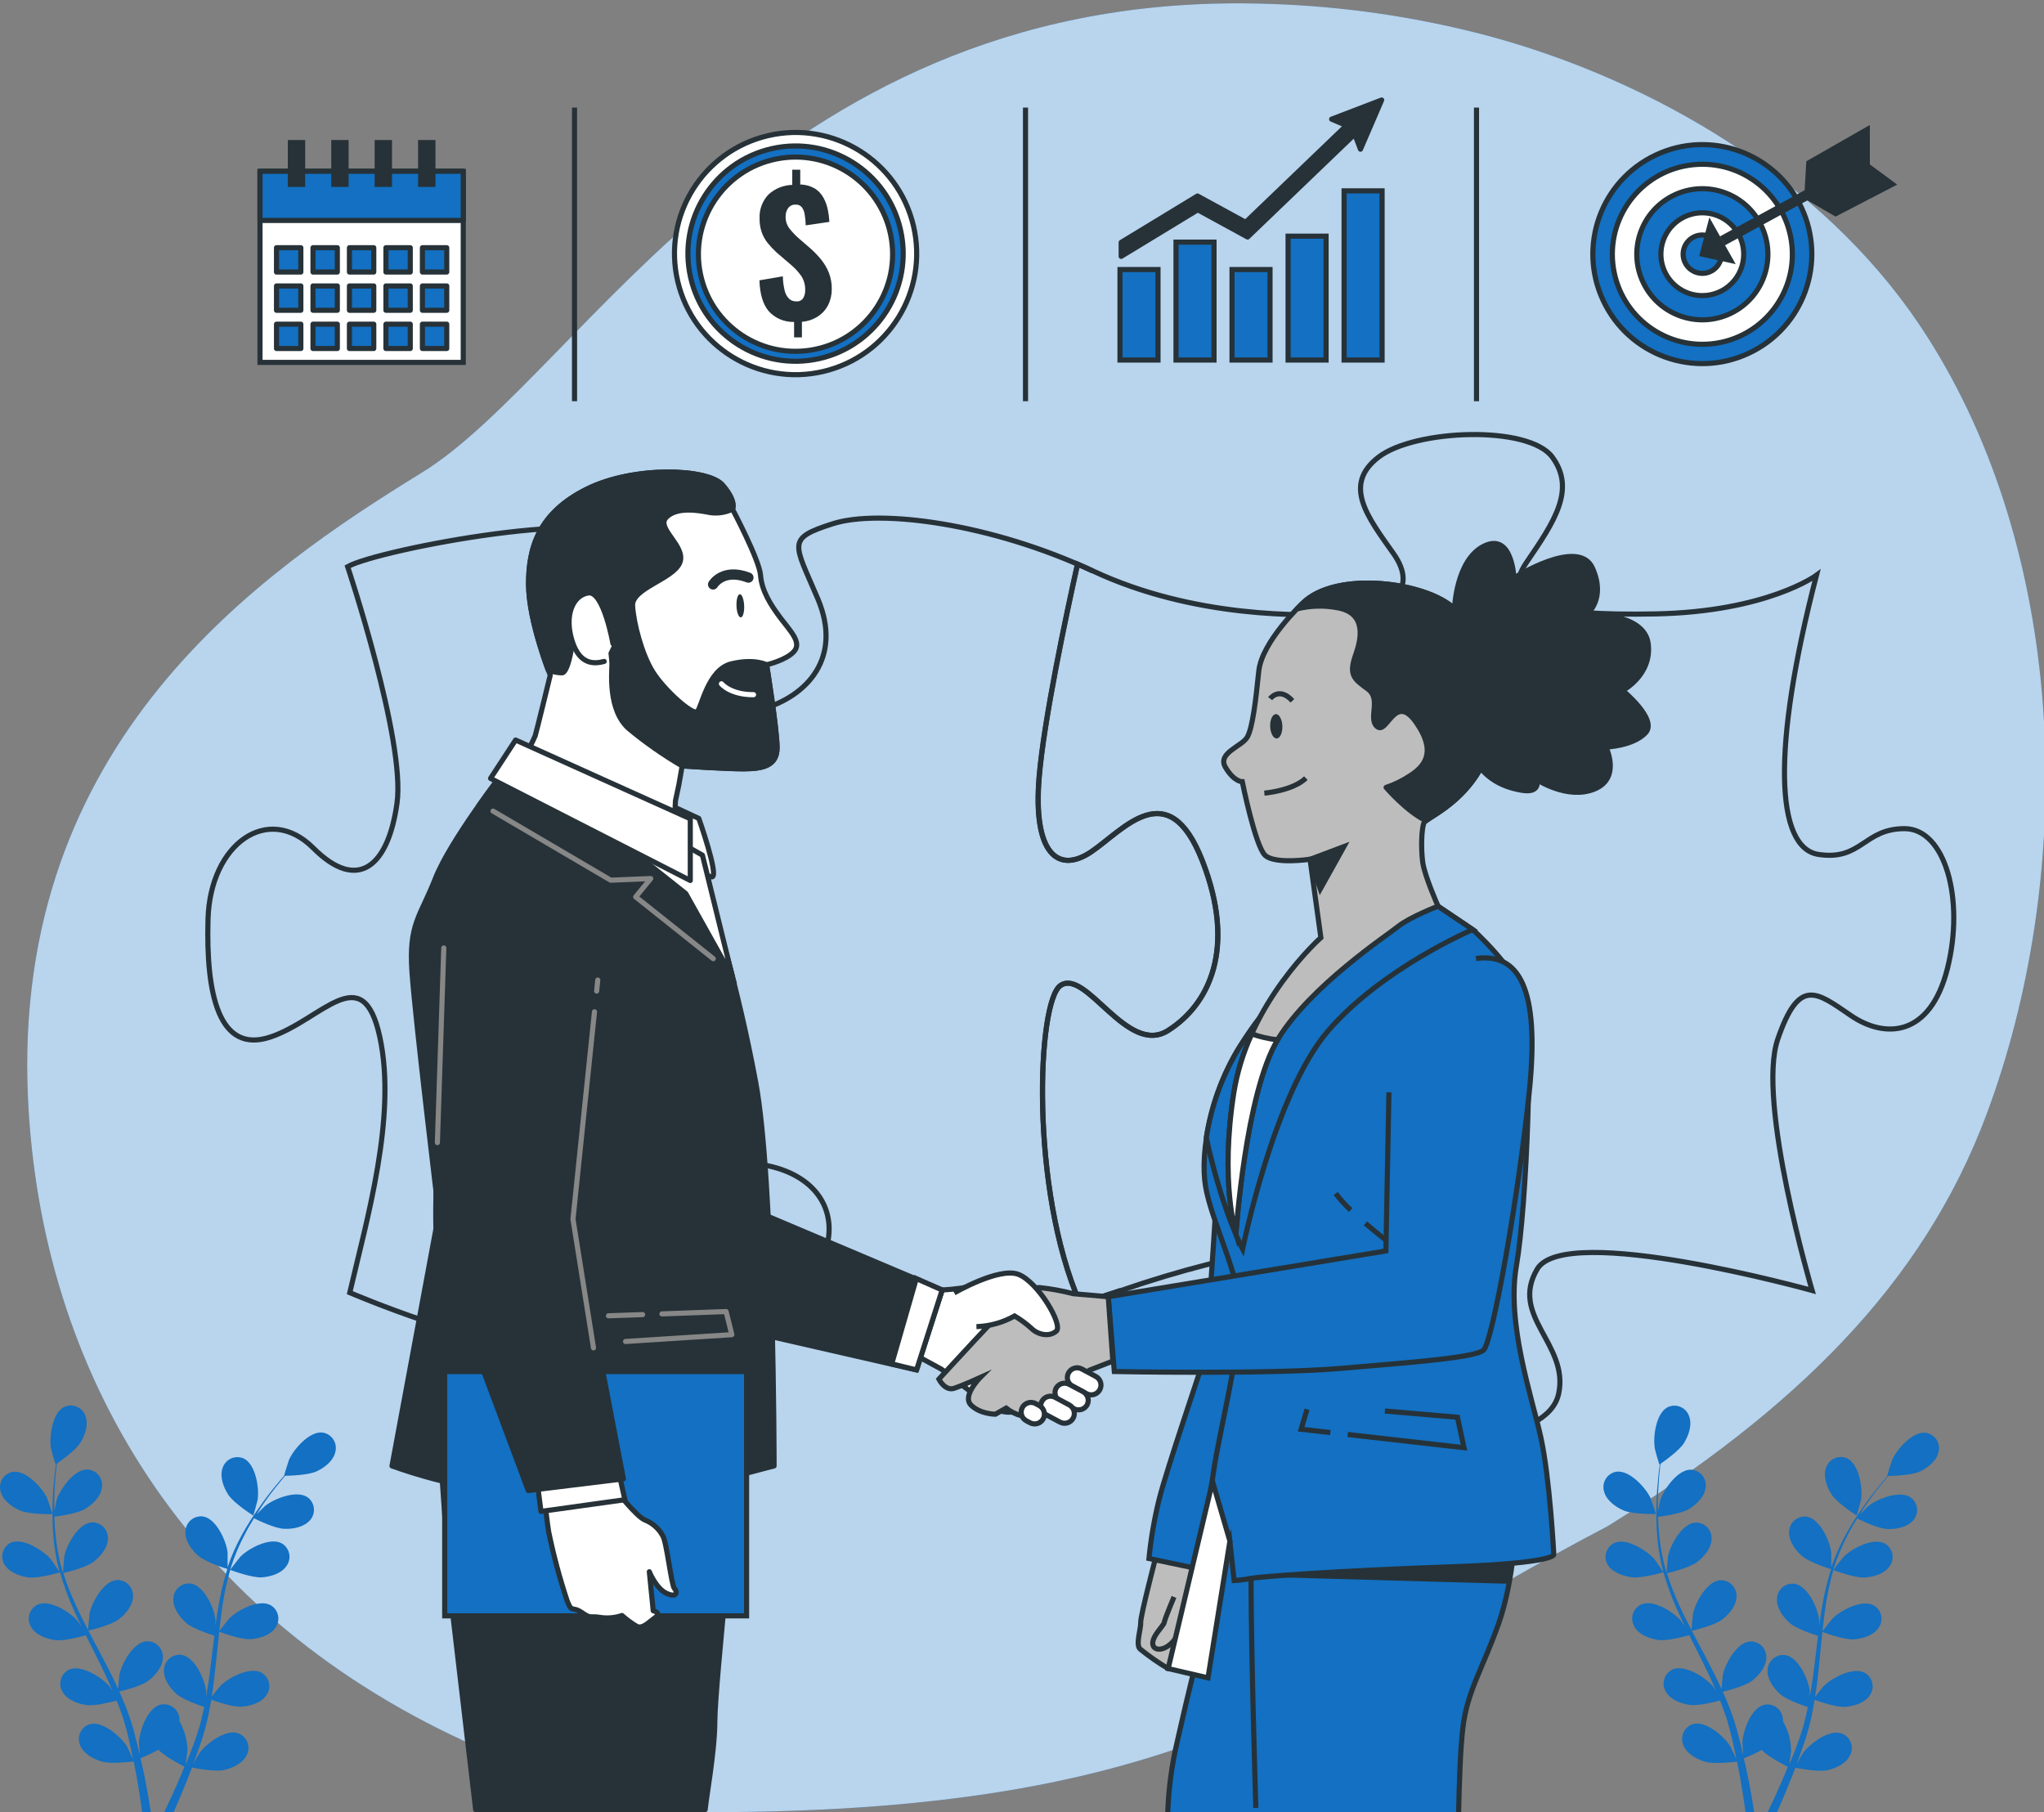 <svg width="511" height="453" viewBox="0 0 511 453" fill="none" xmlns="http://www.w3.org/2000/svg">
<rect x="0" y="0" width="511" height="453" fill="#808080" stroke="none"/>
<g clip-path="url(#clip0_1_13761)">
<path d="M496.634 278.567C480.648 321.388 448.5 352.5 402.011 381.454C330 419 302.5 453 176.716 453C155 449 163.095 451.07 145.5 446.5C136.897 444.242 127.752 440.812 120 437C46 404.5 10.193 342.467 7 274.668C2.841 185.507 65.058 143.012 105.489 118.121C145.921 93.23 194.65 -3.185 316.999 0.963C335.681 1.516 354.237 4.223 372.298 9.032C413.468 20.175 455.312 44.87 479.627 80.85C481.452 83.55 483.197 86.316 484.862 89.147C517.409 144.359 518.441 220.183 496.634 278.567Z" fill="#1370C2"/>
<path opacity="0.7" d="M496.634 278.567C480.648 321.388 448.5 352.5 402.011 381.454C330 419 302.5 453 176.716 453C155 449 163.095 451.07 145.5 446.5C136.897 444.242 127.752 440.812 120 437C46 404.5 10.193 342.467 7 274.668C2.841 185.507 65.058 143.012 105.489 118.121C145.921 93.23 194.65 -3.185 316.999 0.963C335.681 1.516 354.237 4.223 372.298 9.032C413.468 20.175 455.312 44.87 479.627 80.85C481.452 83.55 483.197 86.316 484.862 89.147C517.409 144.359 518.441 220.183 496.634 278.567Z" fill="white"/>
<path d="M270.043 325.872C257.413 297.201 259.281 250.243 265.134 246.333C271.574 242.044 281.772 264.057 291.98 257.617C302.189 251.177 309.161 237.211 300.57 215.198C291.98 193.184 280.708 207.682 272.649 213.026C264.591 218.369 258.151 213.569 259.769 194.238C260.953 179.979 266.514 153.773 269.359 141.024C270.64 141.578 271.922 142.11 273.182 142.729C247.954 130.913 220.033 127.156 208.228 130.913C196.423 134.671 198.563 135.746 204.46 149.701C216.786 178.817 170.12 188.797 156.676 166.371C148.628 152.948 160.466 145.411 157.24 135.746C154.015 126.08 94.426 137.353 86.911 141.654C86.911 141.654 101.398 185.094 99.259 200.71C97.119 216.327 89.593 223.267 78.321 211.983C67.048 200.7 52.55 210.897 52.007 229.707C51.464 248.516 54.689 263.525 67.58 259.235C80.471 254.945 90.668 239.372 94.958 259.235C99.248 279.098 91.7 304.847 87.443 323.124C87.443 323.124 121.272 337.622 136.834 336.547C152.397 335.472 162.073 334.94 157.24 325.275C152.408 315.609 144.349 309.169 150.257 298.429C156.165 287.688 179.786 288.763 192.133 291.446C204.481 294.128 209.857 303.261 206.099 313.459C202.342 323.656 195.891 333.865 207.707 336.004C218.838 338.035 247.15 333.376 275.039 324.297C273.388 324.829 271.672 325.351 270.043 325.872Z" stroke="#263238" stroke-width="1.28" stroke-miterlimit="10"/>
<path d="M280.164 322.581C278.513 323.146 276.852 323.667 275.201 324.243C276.852 323.7 278.513 323.146 280.164 322.581Z" stroke="#263238" stroke-width="1.28" stroke-miterlimit="10"/>
<path d="M476.132 207.14C465.935 207.14 465.392 215.198 454.651 213.59C443.911 211.983 442.847 187.277 454.119 143.793C454.119 143.793 441.771 152.916 413.85 153.459C385.929 154.002 374.657 150.765 381.64 140.568C388.623 130.37 393.987 122.312 388.08 114.265C382.172 106.218 353.719 107.282 344.64 114.265C335.561 121.248 341.957 129.295 348.397 138.417C354.837 147.54 347.311 152.916 336.581 153.459C325.852 154.002 298.463 154.545 273.224 142.718C271.965 142.121 270.683 141.567 269.402 141.013C266.556 153.795 260.996 180 259.812 194.227C258.194 213.558 264.634 218.391 272.692 213.015C280.75 207.639 292.023 193.152 300.613 215.187C309.203 237.222 302.22 251.155 292.023 257.606C281.825 264.057 271.574 242.044 265.155 246.333C259.302 250.243 257.434 297.202 270.064 325.872C273.441 324.786 276.819 323.7 280.186 322.614C309.714 312.406 339.242 307.573 344.618 314.556C349.994 321.539 347.876 320.464 340.86 331.204C333.845 341.945 334.409 351.067 346.225 356.432C358.041 361.797 387.026 360.776 389.665 348.385C392.304 335.993 377.317 329.054 384.3 317.238C391.283 305.423 453.033 322.581 453.033 322.581C453.033 322.581 439.078 275.33 444.443 259.756C449.808 244.183 454.119 247.984 462.71 253.848C471.3 259.713 482.572 259.224 486.873 242.044C491.174 224.863 486.33 207.14 476.132 207.14Z" stroke="#263238" stroke-width="1.28" stroke-miterlimit="10"/>
<path d="M5.007 377.589C7.363 378.621 13.13 378.49 13.13 378.49C13.13 378.49 11.892 374.722 11.784 374.494C10.513 371.844 6.516 367.478 3.258 367.913C2.72 368.001 2.206 368.202 1.75 368.502C1.294 368.802 0.906 369.195 0.612 369.655C0.318 370.115 0.124 370.632 0.043 371.172C-0.038 371.712 -0.004 372.263 0.142 372.789C0.685 375.037 2.998 376.72 5.007 377.589Z" fill="#1370C2"/>
<path d="M6.994 394.302C9.438 394.65 14.597 393.162 14.998 393.043C15.842 395.987 16.883 398.872 18.115 401.676C18.821 403.316 19.592 404.934 20.374 406.574C19.907 405.879 19.483 405.271 19.407 405.195C17.496 402.969 12.479 399.765 9.46 401.101C8.963 401.326 8.519 401.654 8.158 402.063C7.796 402.472 7.525 402.952 7.362 403.473C7.199 403.994 7.148 404.543 7.212 405.085C7.276 405.627 7.453 406.149 7.733 406.618C8.819 408.648 11.523 409.658 13.695 409.973C15.867 410.288 20.309 409.115 21.471 408.779C21.775 409.398 22.079 410.028 22.394 410.647C23.882 413.611 25.38 416.565 26.738 419.508C27.227 420.54 27.672 421.583 28.117 422.625C27.694 422.006 27.346 421.539 27.281 421.431C25.359 419.259 20.341 416.055 17.322 417.336C16.828 417.567 16.388 417.898 16.029 418.309C15.671 418.719 15.403 419.201 15.242 419.722C15.082 420.243 15.032 420.791 15.097 421.333C15.161 421.874 15.339 422.396 15.617 422.864C16.703 424.895 19.418 425.894 21.579 426.209C23.741 426.524 27.77 425.46 29.181 425.123C29.605 426.209 30.029 427.295 30.398 428.381C30.626 429.109 30.908 429.804 31.093 430.553C31.277 431.302 31.506 432.008 31.701 432.725C32.038 434.126 32.396 435.57 32.689 436.95C32.906 437.905 33.091 438.828 33.276 439.741C32.798 438.709 31.831 436.7 31.733 436.537C30.17 434.05 25.695 430.173 22.513 430.977C21.997 431.127 21.518 431.383 21.105 431.728C20.693 432.073 20.356 432.5 20.116 432.981C19.877 433.463 19.739 433.989 19.712 434.526C19.686 435.063 19.77 435.6 19.961 436.103C20.754 438.275 23.219 439.686 25.391 440.327C27.694 441.022 32.798 440.381 33.439 440.327C33.743 441.858 34.025 443.346 34.275 444.747C34.818 447.864 35.23 450.644 35.545 453.001H37.717C37.337 450.557 36.849 447.658 36.197 444.4C35.893 442.847 35.535 441.196 35.111 439.502C36.651 438.886 38.152 438.179 39.607 437.384C41.29 439.209 45.591 441.337 46.123 441.609C45.537 443.053 44.95 444.454 44.375 445.757C43.18 448.505 42.05 450.937 41.051 453.001H43.386C44.244 451.089 45.189 448.917 46.166 446.485C46.775 445.019 47.383 443.444 48.002 441.826C48.621 441.956 53.671 442.977 56.027 442.445C58.199 441.967 60.752 440.761 61.718 438.644C61.958 438.152 62.092 437.616 62.111 437.07C62.13 436.523 62.035 435.979 61.83 435.472C61.625 434.965 61.316 434.507 60.922 434.127C60.529 433.747 60.06 433.455 59.546 433.268C56.429 432.182 51.683 435.766 49.935 438.122C49.837 438.264 48.849 439.893 48.306 440.935C48.556 440.273 48.806 439.632 49.044 438.948C49.544 437.59 50 436.222 50.5 434.756L51.151 432.584C51.379 431.856 51.531 431.074 51.738 430.303C52.161 428.533 52.498 426.709 52.824 424.873C54.018 425.308 58.254 426.785 60.426 426.622C62.598 426.459 65.356 425.666 66.616 423.722C66.931 423.276 67.148 422.768 67.253 422.232C67.359 421.696 67.349 421.144 67.226 420.612C67.103 420.08 66.869 419.58 66.54 419.145C66.21 418.709 65.792 418.348 65.313 418.086C62.391 416.587 57.157 419.356 55.083 421.431C54.952 421.561 53.627 423.212 52.91 424.135C53.084 423.049 53.269 421.963 53.41 420.79C53.812 417.532 54.116 414.22 54.496 410.918C54.594 409.908 54.702 408.898 54.811 407.888C55.235 408.051 60.241 409.908 62.695 409.745C64.867 409.582 67.615 408.79 68.886 406.846C69.199 406.399 69.415 405.891 69.519 405.356C69.623 404.82 69.614 404.269 69.491 403.737C69.368 403.205 69.135 402.705 68.806 402.27C68.477 401.835 68.06 401.473 67.582 401.209C64.661 399.7 59.426 402.469 57.341 404.543C57.189 404.695 55.289 407.085 54.833 407.715C55.061 405.488 55.322 403.284 55.658 401.112C56.105 398.179 56.736 395.277 57.548 392.424C57.743 392.5 62.978 394.465 65.476 394.292C67.648 394.14 70.406 393.336 71.666 391.392C71.979 390.945 72.195 390.438 72.299 389.902C72.404 389.366 72.394 388.815 72.271 388.283C72.148 387.752 71.915 387.252 71.586 386.816C71.257 386.381 70.84 386.019 70.363 385.756C67.441 384.246 62.207 387.026 60.132 389.09C59.969 389.253 57.96 391.815 57.58 392.348C57.58 392.185 57.667 392.011 57.711 391.848C58.61 389.014 59.762 386.266 61.153 383.638C61.892 382.172 62.695 380.814 63.499 379.522C64.433 379.989 68.712 382.063 71.003 382.161C73.295 382.259 75.999 381.748 77.519 379.989C77.881 379.58 78.152 379.098 78.315 378.577C78.478 378.056 78.528 377.506 78.464 376.963C78.399 376.421 78.221 375.898 77.94 375.43C77.659 374.961 77.283 374.557 76.835 374.244C74.098 372.42 68.592 374.613 66.301 376.416C66.171 376.514 65.019 377.665 64.194 378.512C64.563 377.936 64.933 377.328 65.28 376.774C66.648 374.711 68.038 372.897 69.277 371.344C69.993 370.443 70.656 369.65 71.286 368.901C72.437 368.901 77.085 368.738 79.116 367.815C81.147 366.892 83.373 365.154 83.851 362.884C83.982 362.354 84 361.802 83.904 361.264C83.808 360.726 83.599 360.214 83.292 359.762C82.984 359.31 82.585 358.928 82.12 358.641C81.655 358.354 81.134 358.168 80.593 358.095C77.335 357.748 73.447 362.222 72.252 364.904C72.154 365.132 70.96 368.944 71.014 368.944H71.003C70.384 369.65 69.722 370.41 69.027 371.258C67.745 372.821 66.323 374.613 64.9 376.688C63.315 378.875 61.865 381.156 60.556 383.518C59.093 386.148 57.868 388.903 56.896 391.75V391.859C56.896 390.892 56.896 388.199 56.896 387.993C56.516 385.082 54.073 379.685 50.847 379.088C50.308 379.003 49.756 379.033 49.229 379.176C48.702 379.319 48.211 379.571 47.788 379.916C47.364 380.262 47.019 380.692 46.773 381.18C46.528 381.668 46.387 382.202 46.362 382.747C46.177 385.061 47.85 387.374 49.479 388.829C51.325 390.48 56.44 392.087 56.853 392.196C55.93 395.119 55.205 398.102 54.681 401.123C54.366 402.882 54.105 404.663 53.866 406.444C53.866 405.619 53.866 404.869 53.866 404.771C53.486 401.861 51.043 396.464 47.817 395.866C47.279 395.782 46.728 395.812 46.202 395.954C45.675 396.096 45.184 396.347 44.762 396.691C44.339 397.035 43.993 397.465 43.746 397.951C43.5 398.438 43.359 398.971 43.332 399.515C43.147 401.828 44.82 404.142 46.449 405.608C48.078 407.074 52.444 408.529 53.595 408.866L53.334 410.929C52.943 414.187 52.563 417.51 52.096 420.703C51.933 421.789 51.727 422.94 51.52 424.059C51.52 423.32 51.52 422.69 51.52 422.604C51.14 419.693 48.708 414.285 45.471 413.688C44.932 413.605 44.381 413.636 43.855 413.78C43.328 413.923 42.838 414.175 42.415 414.52C41.993 414.865 41.647 415.295 41.401 415.782C41.155 416.269 41.013 416.802 40.986 417.347C40.802 419.66 42.474 421.974 44.114 423.429C45.754 424.884 49.674 426.22 51.043 426.687C50.804 427.773 50.565 428.946 50.282 430.043C50.076 430.77 49.924 431.498 49.674 432.215C49.425 432.931 49.207 433.67 48.979 434.387C48.48 435.744 47.98 437.145 47.47 438.459L46.384 441.109C46.557 440.023 46.861 437.775 46.861 437.579C46.822 435.001 46.127 432.474 44.842 430.238C44.863 429.953 44.863 429.666 44.842 429.38C44.767 428.843 44.581 428.327 44.295 427.865C44.01 427.404 43.631 427.007 43.183 426.7C42.735 426.394 42.228 426.184 41.695 426.084C41.161 425.985 40.613 425.998 40.085 426.122C36.914 426.969 34.894 432.54 34.742 435.473C34.742 435.646 34.85 437.536 34.937 438.731C34.785 438.036 34.633 437.373 34.459 436.656C34.123 435.255 33.754 433.865 33.373 432.367C33.156 431.65 32.928 430.922 32.711 430.195C32.494 429.467 32.2 428.718 31.94 427.968C31.321 426.253 30.593 424.548 29.833 422.842C31.06 422.549 35.415 421.442 37.153 420.095C38.89 418.748 40.736 416.576 40.726 414.263C40.739 413.717 40.639 413.175 40.429 412.67C40.22 412.166 39.907 411.711 39.511 411.335C39.115 410.96 38.644 410.671 38.129 410.489C37.614 410.307 37.067 410.235 36.523 410.277C33.265 410.636 30.419 415.838 29.833 418.716C29.833 418.889 29.605 420.996 29.518 422.158C29.051 421.137 28.584 420.117 28.085 419.096C26.619 416.164 25.055 413.231 23.502 410.299L22.09 407.606C22.535 407.497 27.726 406.292 29.692 404.793C31.44 403.457 33.276 401.275 33.265 398.961C33.279 398.415 33.178 397.873 32.968 397.368C32.759 396.864 32.446 396.409 32.05 396.034C31.654 395.658 31.183 395.369 30.668 395.187C30.154 395.005 29.606 394.933 29.062 394.976C25.804 395.334 22.959 400.536 22.372 403.414C22.372 403.631 22.046 406.672 22.025 407.443C20.939 405.456 19.983 403.479 19.071 401.481C17.802 398.794 16.714 396.026 15.813 393.195C16.019 393.195 21.449 391.913 23.415 390.382C25.152 389.046 26.999 386.863 26.977 384.55C26.992 384.005 26.893 383.462 26.685 382.958C26.477 382.454 26.165 381.999 25.77 381.623C25.374 381.247 24.904 380.958 24.39 380.776C23.876 380.594 23.329 380.522 22.785 380.564C19.527 380.923 16.682 386.125 16.084 388.992C16.084 389.22 15.748 392.489 15.737 393.086L15.563 392.587C14.756 389.726 14.2 386.801 13.901 383.844C13.717 382.215 13.641 380.641 13.586 379.12C14.672 378.99 19.353 378.36 21.308 377.176C23.263 375.992 25.25 374.07 25.489 371.746C25.564 371.205 25.524 370.655 25.372 370.131C25.22 369.606 24.96 369.12 24.607 368.703C24.255 368.286 23.819 367.948 23.327 367.71C22.835 367.473 22.299 367.342 21.753 367.326C18.495 367.326 15.085 372.181 14.151 374.928C14.151 375.08 13.771 376.677 13.554 377.849C13.554 377.154 13.554 376.449 13.554 375.786C13.554 373.299 13.717 371.019 13.869 369.009C13.967 367.923 14.075 366.837 14.195 365.871C15.139 365.219 18.941 362.537 20.113 360.615C21.286 358.692 22.188 356.043 21.33 353.892C21.145 353.381 20.855 352.913 20.478 352.521C20.101 352.129 19.646 351.82 19.142 351.615C18.638 351.41 18.097 351.314 17.553 351.332C17.009 351.35 16.476 351.482 15.986 351.72C13.065 353.23 12.294 359.105 12.729 361.994C12.729 362.244 13.88 366.088 13.923 366.056H13.988C13.858 366.979 13.728 367.978 13.619 369.064C13.413 371.084 13.206 373.353 13.152 375.851C13.06 378.539 13.122 381.229 13.337 383.909C13.575 386.909 14.076 389.881 14.835 392.793V392.901C14.314 392.087 12.794 389.872 12.663 389.709C10.741 387.537 5.724 384.333 2.705 385.614C2.242 385.848 1.83 386.173 1.494 386.568C1.158 386.963 0.905 387.422 0.749 387.917C0.593 388.412 0.538 388.933 0.586 389.45C0.635 389.966 0.787 390.468 1.032 390.925C2.151 392.977 4.822 393.977 6.994 394.302Z" fill="#1370C2"/>
<path d="M63.336 378.86C63.336 378.86 64.422 375.026 64.422 374.776C64.834 371.877 63.9 366.023 60.946 364.589C60.449 364.364 59.909 364.247 59.363 364.245C58.816 364.243 58.276 364.356 57.777 364.578C57.277 364.799 56.83 365.124 56.465 365.53C56.1 365.936 55.825 366.415 55.658 366.935C54.865 369.107 55.864 371.79 57.059 373.625C58.449 375.786 63.325 378.86 63.336 378.86Z" fill="#1370C2"/>
<path d="M405.86 377.559C408.217 378.591 413.984 378.46 413.984 378.46C413.984 378.46 412.746 374.692 412.637 374.464C411.366 371.814 407.37 367.448 404.112 367.883C403.573 367.971 403.059 368.172 402.603 368.472C402.147 368.772 401.76 369.165 401.466 369.625C401.172 370.085 400.978 370.602 400.897 371.142C400.816 371.682 400.849 372.233 400.995 372.759C401.538 375.007 403.851 376.69 405.86 377.559Z" fill="#1370C2"/>
<path d="M407.848 394.272C410.291 394.62 415.45 393.132 415.851 393.013C416.7 395.956 417.741 398.84 418.968 401.646C419.674 403.286 420.445 404.904 421.227 406.544C420.76 405.849 420.337 405.241 420.26 405.165C418.349 402.939 413.332 399.735 410.313 401.071C409.816 401.296 409.372 401.624 409.011 402.033C408.649 402.442 408.378 402.922 408.215 403.443C408.052 403.964 408.001 404.513 408.065 405.055C408.129 405.597 408.306 406.119 408.586 406.588C409.672 408.618 412.376 409.628 414.548 409.943C416.72 410.258 421.162 409.085 422.324 408.749C422.628 409.368 422.932 409.998 423.247 410.617C424.735 413.581 426.234 416.535 427.591 419.478C428.08 420.51 428.525 421.553 428.97 422.595C428.547 421.976 428.199 421.509 428.134 421.401C426.212 419.229 421.205 416.025 418.175 417.306C417.679 417.534 417.237 417.864 416.876 418.274C416.516 418.684 416.245 419.165 416.083 419.686C415.92 420.207 415.868 420.757 415.931 421.299C415.994 421.841 416.171 422.364 416.449 422.834C417.535 424.865 420.25 425.864 422.411 426.179C424.572 426.494 428.601 425.43 430.013 425.093C430.436 426.179 430.871 427.265 431.229 428.351C431.457 429.079 431.74 429.774 431.924 430.523C432.109 431.272 432.337 431.978 432.532 432.695C432.869 434.096 433.227 435.54 433.521 436.92C433.738 437.875 433.922 438.798 434.107 439.711C433.629 438.679 432.663 436.67 432.565 436.507C431.001 434.02 426.527 430.143 423.345 430.946C422.82 431.097 422.333 431.356 421.915 431.707C421.497 432.058 421.157 432.492 420.918 432.983C420.678 433.473 420.544 434.008 420.525 434.553C420.505 435.099 420.6 435.642 420.804 436.148C421.596 438.32 424.062 439.732 426.234 440.373C428.536 441.068 433.64 440.427 434.281 440.373C434.585 441.904 434.867 443.392 435.117 444.793C435.66 447.91 436.073 450.69 436.388 453.047H438.56C438.18 450.603 437.691 447.703 437.039 444.445C436.735 442.892 436.377 441.242 435.953 439.548C437.493 438.932 438.994 438.225 440.449 437.43C442.133 439.254 446.433 441.383 446.965 441.654C446.379 443.099 445.792 444.5 445.217 445.803C444.022 448.551 442.893 450.983 441.894 453.047H444.229C445.086 451.135 446.031 448.963 447.009 446.531C447.617 445.065 448.225 443.49 448.844 441.872C449.463 442.002 454.513 443.023 456.87 442.491C459.042 442.013 461.594 440.807 462.56 438.69C462.8 438.198 462.934 437.662 462.953 437.116C462.973 436.569 462.877 436.025 462.672 435.518C462.467 435.011 462.158 434.553 461.764 434.173C461.371 433.793 460.902 433.501 460.388 433.314C457.271 432.228 452.526 435.812 450.777 438.168C450.679 438.31 449.691 439.939 449.148 440.981C449.398 440.319 449.648 439.678 449.897 438.994C450.386 437.636 450.842 436.268 451.342 434.802L451.993 432.63C452.221 431.902 452.374 431.12 452.58 430.349C453.003 428.579 453.34 426.755 453.666 424.919C454.86 425.354 459.096 426.831 461.268 426.668C463.44 426.505 466.198 425.712 467.458 423.768C467.773 423.322 467.99 422.814 468.096 422.278C468.201 421.742 468.192 421.19 468.069 420.658C467.946 420.126 467.711 419.626 467.382 419.19C467.052 418.755 466.634 418.394 466.155 418.132C463.234 416.633 457.999 419.402 455.925 421.477C455.794 421.607 454.47 423.258 453.753 424.181C453.926 423.095 454.111 422.009 454.252 420.836C454.654 417.578 454.958 414.266 455.284 410.964C455.382 409.954 455.49 408.944 455.599 407.934C456.022 408.097 461.029 409.954 463.483 409.791C465.655 409.628 468.403 408.836 469.674 406.892C469.987 406.445 470.203 405.937 470.307 405.402C470.411 404.866 470.402 404.314 470.279 403.783C470.156 403.251 469.922 402.751 469.594 402.316C469.265 401.88 468.848 401.519 468.37 401.255C465.449 399.746 460.214 402.515 458.129 404.589C457.977 404.741 456.077 407.131 455.621 407.76C455.849 405.534 456.109 403.33 456.446 401.158C456.893 398.225 457.524 395.323 458.336 392.47C458.531 392.546 463.766 394.511 466.263 394.337C468.435 394.185 471.194 393.382 472.454 391.438C472.767 390.991 472.983 390.483 473.087 389.948C473.191 389.412 473.182 388.861 473.059 388.329C472.936 387.797 472.703 387.298 472.374 386.862C472.045 386.427 471.628 386.065 471.15 385.801C468.229 384.292 462.995 387.072 460.92 389.136C460.757 389.298 458.748 391.861 458.368 392.394C458.368 392.231 458.455 392.057 458.499 391.894C459.398 389.06 460.55 386.312 461.941 383.684C462.68 382.218 463.483 380.86 464.287 379.568C465.221 380.035 469.5 382.109 471.791 382.207C474.083 382.305 476.787 381.794 478.307 380.035C478.669 379.625 478.94 379.144 479.103 378.623C479.266 378.101 479.316 377.552 479.252 377.009C479.187 376.467 479.009 375.944 478.728 375.475C478.447 375.007 478.071 374.603 477.623 374.29C474.886 372.465 469.38 374.659 467.089 376.462C466.969 376.56 465.807 377.711 464.982 378.558C465.351 377.982 465.72 377.374 466.068 376.82C467.447 374.757 468.826 372.943 470.064 371.39C470.781 370.489 471.444 369.696 472.074 368.947C473.225 368.947 477.873 368.784 479.904 367.861C481.934 366.938 484.161 365.2 484.639 362.93C484.77 362.4 484.788 361.848 484.692 361.309C484.596 360.771 484.387 360.26 484.08 359.808C483.772 359.356 483.373 358.974 482.908 358.687C482.443 358.399 481.922 358.214 481.381 358.141C478.123 357.794 474.224 362.268 473.029 364.95C472.931 365.178 471.737 368.99 471.791 368.99H471.867C471.248 369.696 470.586 370.456 469.891 371.303C468.609 372.867 467.187 374.659 465.764 376.733C464.198 378.922 462.765 381.203 461.474 383.564C460.011 386.194 458.786 388.949 457.814 391.796C457.819 391.832 457.819 391.869 457.814 391.905C457.814 390.938 457.814 388.245 457.814 388.039C457.434 385.128 454.991 379.731 451.765 379.133C451.226 379.049 450.674 379.079 450.147 379.222C449.62 379.365 449.129 379.617 448.706 379.962C448.283 380.307 447.937 380.738 447.691 381.226C447.446 381.714 447.306 382.248 447.28 382.793C447.096 385.106 448.768 387.42 450.397 388.875C452.243 390.526 457.358 392.133 457.771 392.241C456.848 395.165 456.123 398.148 455.599 401.168C455.284 402.928 455.023 404.709 454.784 406.49C454.784 405.664 454.784 404.915 454.784 404.817C454.404 401.907 451.961 396.509 448.735 395.912C448.197 395.828 447.646 395.858 447.12 396C446.593 396.142 446.103 396.393 445.68 396.737C445.257 397.081 444.911 397.511 444.665 397.997C444.418 398.484 444.277 399.016 444.25 399.561C444.066 401.874 445.738 404.187 447.367 405.654C448.996 407.12 453.362 408.575 454.513 408.912C454.437 409.596 454.339 410.28 454.252 410.975C453.861 414.233 453.481 417.556 453.014 420.749C452.851 421.835 452.645 422.986 452.439 424.105C452.439 423.366 452.439 422.736 452.439 422.649C452.059 419.739 449.626 414.331 446.39 413.733C445.85 413.651 445.3 413.682 444.773 413.826C444.247 413.969 443.756 414.221 443.334 414.566C442.911 414.911 442.565 415.341 442.319 415.828C442.073 416.315 441.932 416.848 441.904 417.393C441.72 419.706 443.392 422.02 445.032 423.475C446.672 424.93 450.603 426.266 451.961 426.733C451.722 427.819 451.483 428.992 451.201 430.089C450.994 430.816 450.842 431.544 450.592 432.261C450.343 432.977 450.126 433.716 449.897 434.433C449.398 435.79 448.898 437.191 448.388 438.505L447.302 441.155C447.476 440.069 447.78 437.821 447.78 437.625C447.745 435.046 447.05 432.518 445.76 430.284C445.763 429.997 445.745 429.71 445.705 429.426C445.631 428.889 445.445 428.373 445.159 427.911C444.874 427.45 444.495 427.053 444.047 426.746C443.599 426.439 443.092 426.23 442.559 426.13C442.025 426.031 441.477 426.044 440.949 426.168C437.778 427.015 435.758 432.586 435.606 435.519C435.606 435.692 435.714 437.582 435.801 438.777C435.649 438.082 435.497 437.419 435.323 436.702C434.987 435.301 434.617 433.911 434.237 432.413C434.02 431.696 433.792 430.968 433.575 430.241C433.358 429.513 433.064 428.764 432.804 428.014C432.185 426.298 431.457 424.593 430.697 422.888C431.924 422.595 436.279 421.487 438.017 420.141C439.754 418.794 441.6 416.622 441.59 414.309C441.603 413.763 441.502 413.22 441.293 412.716C441.084 412.212 440.771 411.757 440.375 411.381C439.979 411.005 439.508 410.717 438.993 410.535C438.478 410.353 437.931 410.281 437.387 410.323C434.129 410.682 431.283 415.884 430.697 418.762C430.697 418.935 430.469 421.042 430.382 422.204C429.915 421.183 429.448 420.163 428.949 419.142C427.482 416.209 425.919 413.277 424.366 410.345L422.954 407.652C423.399 407.543 428.59 406.338 430.556 404.839C432.304 403.503 434.14 401.32 434.129 399.007C434.143 398.461 434.042 397.919 433.832 397.414C433.623 396.91 433.31 396.455 432.914 396.079C432.518 395.704 432.047 395.415 431.532 395.233C431.018 395.051 430.47 394.979 429.926 395.022C426.668 395.38 423.823 400.582 423.236 403.46C423.236 403.677 422.91 406.718 422.889 407.489C421.857 405.502 420.847 403.525 419.935 401.527C418.685 398.839 417.615 396.07 416.731 393.241C416.937 393.241 422.367 391.959 424.333 390.428C426.071 389.092 427.917 386.909 427.895 384.596C427.91 384.051 427.811 383.508 427.603 383.004C427.395 382.499 427.083 382.045 426.688 381.669C426.292 381.293 425.822 381.004 425.308 380.822C424.794 380.64 424.247 380.568 423.703 380.61C420.445 380.969 417.6 386.171 417.003 389.038C417.003 389.266 416.666 392.535 416.655 393.132L416.481 392.632C415.674 389.772 415.118 386.847 414.82 383.89C414.646 382.261 414.559 380.686 414.505 379.166C415.591 379.036 420.271 378.406 422.226 377.222C424.181 376.038 426.168 374.116 426.407 371.792C426.482 371.251 426.442 370.701 426.291 370.176C426.139 369.652 425.878 369.165 425.526 368.749C425.173 368.332 424.737 367.993 424.245 367.756C423.753 367.519 423.217 367.388 422.671 367.372C419.413 367.372 416.003 372.226 415.069 374.974C415.069 375.126 414.689 376.723 414.472 377.895C414.472 377.2 414.472 376.494 414.472 375.832C414.472 373.345 414.635 371.064 414.787 369.055C414.885 367.969 414.993 366.883 415.113 365.917C416.058 365.265 419.859 362.583 421.032 360.661C422.204 358.738 423.106 356.089 422.248 353.938C422.063 353.426 421.773 352.959 421.397 352.567C421.02 352.175 420.564 351.866 420.06 351.661C419.557 351.456 419.015 351.36 418.471 351.378C417.928 351.396 417.394 351.528 416.905 351.766C413.983 353.276 413.212 359.151 413.701 362.04C413.701 362.29 414.787 366.134 414.896 366.101H414.95C414.82 367.025 414.689 368.024 414.581 369.11C414.374 371.13 414.168 373.399 414.114 375.897C414.022 378.585 414.083 381.275 414.298 383.955C414.536 386.955 415.038 389.927 415.797 392.839V392.947C415.276 392.133 413.755 389.917 413.625 389.755C411.703 387.583 406.686 384.379 403.666 385.66C403.169 385.887 402.725 386.216 402.364 386.626C402.002 387.036 401.731 387.517 401.568 388.039C401.406 388.56 401.354 389.11 401.418 389.653C401.482 390.196 401.66 390.719 401.94 391.188C403.004 392.947 405.676 393.946 407.848 394.272Z" fill="#1370C2"/>
<path d="M464.19 378.829C464.19 378.829 465.276 374.996 465.276 374.746C465.689 371.846 464.755 365.993 461.801 364.559C461.303 364.334 460.763 364.217 460.217 364.215C459.671 364.213 459.13 364.326 458.631 364.548C458.132 364.769 457.685 365.094 457.32 365.5C456.954 365.906 456.679 366.385 456.512 366.905C455.719 369.077 456.718 371.76 457.913 373.595C459.303 375.756 464.136 378.829 464.19 378.829Z" fill="#1370C2"/>
<path d="M363.628 152.206C363.628 152.206 363.964 139.971 371.019 136.503C378.074 133.035 378.475 144.49 378.475 144.49C378.475 144.49 394.611 134.238 398.112 142.008C401.612 149.778 396.724 153.539 396.724 153.539C396.724 153.539 411.051 153.04 412.048 160.897C413.045 168.754 405.643 172.601 405.643 172.601C405.643 172.601 414.497 179.83 411.387 183.167C408.277 186.505 401.471 186.744 401.471 186.744C401.471 186.744 405.329 194.492 398.599 197.245C391.869 199.997 384.175 194.871 384.175 194.871C384.175 194.871 385.367 198.426 380.317 197.527C375.267 196.627 370.163 194.275 367.031 186.863C363.899 179.45 359.857 158.459 363.628 152.206Z" fill="#263238" stroke="#263238" stroke-width="1.28" stroke-linecap="round" stroke-linejoin="round"/>
<path d="M289.133 388.509C289.133 388.509 285.112 403.854 285.177 405.555C285.242 407.257 283.844 411.115 285.026 412.209C287.237 414.012 289.58 415.646 292.037 417.097C293.039 417.083 294.015 416.786 294.855 416.241C295.126 415.997 295.344 415.7 295.496 415.368C295.647 415.036 295.727 414.676 295.733 414.312C295.733 413.737 294.118 411.331 293.901 410.768C293.685 410.204 296.86 402.868 298.063 399.216C298.964 395.955 299.608 392.628 299.992 389.267L289.133 388.509Z" fill="#BDBDBD" stroke="#263238" stroke-width="1.28" stroke-miterlimit="10"/>
<path d="M293.501 399.194C293.501 399.194 291.214 404.612 291.063 405.544C290.911 406.476 287.811 409.077 288.223 411.158C288.635 413.239 293.208 412.686 295.462 406.531" fill="#BDBDBD"/>
<path d="M293.501 399.194C293.501 399.194 291.214 404.612 291.063 405.544C290.911 406.476 287.811 409.077 288.223 411.158C288.635 413.239 293.208 412.686 295.462 406.531" stroke="#263238" stroke-width="1.28" stroke-miterlimit="10"/>
<path d="M303.742 305.15C303.742 305.15 301.824 336.447 301.098 339.211C300.372 341.974 291.659 367.214 289.741 374.973C288.564 379.778 287.728 384.659 287.237 389.581L298.931 392.041L305.498 363.193C305.498 363.193 314.081 336.902 312.336 324.581C311.441 317.4 308.453 310.642 303.742 305.15Z" fill="#1370C2" stroke="#263238" stroke-width="1.28" stroke-miterlimit="10"/>
<path d="M364.657 453C364.798 446.194 365.08 437.015 365.741 431.759C366.825 422.678 370.704 417.064 374.692 405.75C378.68 394.436 379.027 379.568 379.027 379.568L307.611 382.06C307.611 382.06 299.331 412.762 294.314 435.346C292.951 441.14 292.157 447.052 291.94 453" fill="#1370C2"/>
<path d="M364.657 453C364.798 446.194 365.08 437.015 365.741 431.759C366.825 422.678 370.704 417.064 374.692 405.75C378.68 394.436 379.027 379.568 379.027 379.568L307.611 382.06C307.611 382.06 299.331 412.762 294.314 435.346C292.951 441.14 292.157 447.052 291.94 453" stroke="#263238" stroke-width="1.28" stroke-miterlimit="10"/>
<path d="M316.964 393.57L376.384 395.238L377.641 390.644L316.964 393.57Z" fill="#263238" stroke="#263238" stroke-width="1.28" stroke-linecap="round" stroke-linejoin="round"/>
<path d="M313.962 451.916C313.962 451.916 312.791 414.756 312.759 394.588L313.962 451.916Z" fill="white"/>
<path d="M313.962 451.916C313.962 451.916 312.791 414.756 312.759 394.588" stroke="#263238" stroke-width="1.28" stroke-miterlimit="10"/>
<path d="M359.51 226.537L368.179 232.368C368.179 232.368 378.442 241.536 380.967 249.122C383.492 256.708 381.661 301.758 379.114 316.312C376.567 330.866 382.929 348.996 385.193 359.227C387.458 369.457 388.445 388.487 388.445 388.487C388.445 388.487 390.048 390.719 362.219 391.684C334.389 392.648 314.98 394.1 312.704 394.556C311.329 394.838 309.934 395.015 308.532 395.087L307.448 385.203L304.75 393.342L298.974 392.02C298.974 392.02 302.561 374.334 303.46 367.441C304.36 360.549 310.038 337.097 310.114 328.276C310.19 319.455 302.821 305.258 301.379 296.523C299.938 287.789 302.842 272.812 310.049 261.498C317.256 250.184 322.089 245.806 336.177 234.253C350.266 222.701 359.51 226.537 359.51 226.537Z" fill="#1370C2" stroke="#263238" stroke-width="1.28" stroke-miterlimit="10"/>
<path d="M336.925 358.587L366.001 361.882L364.364 354.274L346.223 352.714" stroke="#263238" stroke-width="1.28" stroke-miterlimit="10"/>
<path d="M326.761 352.291L325.287 357.276L332.58 358.1" stroke="#263238" stroke-width="1.28" stroke-miterlimit="10"/>
<path d="M337.672 302.473C336.306 301.207 335.051 299.826 333.923 298.344" stroke="#263238" stroke-width="1.28" stroke-miterlimit="10"/>
<path d="M347.784 311.012C347.784 311.012 344.717 308.693 341.357 305.811" stroke="#263238" stroke-width="1.28" stroke-miterlimit="10"/>
<path d="M359.509 226.538C359.509 226.538 350.265 222.69 336.177 234.254C322.089 245.817 317.266 250.206 310.027 261.498C305.703 268.479 302.828 276.259 301.574 284.375C301.748 285.22 301.932 286.076 302.138 286.954C306.169 303.99 310.656 312.226 310.656 312.226C310.656 312.226 318.458 273.408 332.037 257.672C345.616 241.937 368.168 232.368 368.168 232.368L359.509 226.538Z" fill="#1370C2" stroke="#263238" stroke-width="1.28" stroke-miterlimit="10"/>
<path d="M325.623 150.819C325.623 150.819 315.447 160.323 314.688 167.811C313.93 175.3 313.139 181.759 311.871 184.175C310.603 186.592 304.209 188.174 306.376 191.826C308.544 195.478 310.57 195.402 310.57 195.402C310.57 195.402 313.821 211.56 316.292 213.825C318.763 216.09 327.509 214.79 327.509 214.79L330.218 234.383C330.218 234.383 312.022 250.52 308.479 273.007C304.935 295.494 308.988 308.325 308.988 308.325C308.988 308.325 311.361 272.898 319.554 259.634C327.747 246.369 346.777 233.809 349.584 231.544C352.391 229.279 359.511 226.516 359.511 226.516C359.511 226.516 356.129 218.93 355.674 215.505C355.219 212.081 355.371 207.041 356.01 205.665C356.65 204.289 368.018 200.16 372.266 187.134C376.514 174.108 370.261 158.73 363.596 152.184C356.931 145.639 334.141 142.387 325.623 150.819Z" fill="#BDBDBD" stroke="#263238" stroke-width="1.28" stroke-miterlimit="10"/>
<path d="M372.308 187.155C376.642 174.151 370.303 158.751 363.638 152.206C356.973 145.66 334.15 142.387 325.632 150.819C325.632 150.819 325.09 151.328 324.245 152.206C327.483 151.396 330.856 151.285 334.139 151.881C340.956 152.964 340.804 158.383 338.951 163.574C337.098 168.765 338.496 169.686 341.975 172.244C345.453 174.801 341.888 179.71 344.337 181.661C346.786 183.612 348.78 172.991 354.09 180.642C359.401 188.293 355.835 191.761 352.519 193.907C350.662 195.147 348.646 196.131 346.526 196.833C346.526 196.833 351.544 202.717 356.496 205.145C358.87 203.378 368.45 198.859 372.308 187.155Z" fill="#263238" stroke="#263238" stroke-width="1.28" stroke-linecap="round" stroke-linejoin="round"/>
<path d="M316.086 198.263C316.086 198.263 323.184 197.678 326.468 194.514" stroke="#263238" stroke-width="1.28" stroke-miterlimit="10"/>
<path d="M320.595 181.498C320.649 183.178 320.01 184.565 319.175 184.598C318.341 184.63 317.604 183.287 317.539 181.607C317.474 179.927 318.124 178.54 318.958 178.507C319.793 178.475 320.53 179.819 320.595 181.498Z" fill="#263238"/>
<path d="M317.538 174.639C317.538 174.639 319.825 171.561 323.098 175.191" stroke="#263238" stroke-width="1.28" stroke-miterlimit="10"/>
<path d="M327.508 214.812L335.972 211.625L330.076 222.213L327.508 214.812Z" fill="#263238" stroke="#263238" stroke-width="1.28" stroke-miterlimit="10"/>
<path d="M303.135 370.356L292.038 417.097L301.997 419.416L307.481 385.236L303.135 370.356Z" fill="white" stroke="#263238" stroke-width="1.28" stroke-miterlimit="10"/>
<path d="M312.942 258.453C310.811 263.091 309.31 267.993 308.477 273.028C304.934 295.505 308.987 308.346 308.987 308.346C308.987 308.346 311.338 273.397 319.39 259.937C317.192 259.689 315.028 259.191 312.942 258.453Z" fill="white" stroke="#263238" stroke-width="1.28" stroke-miterlimit="10"/>
<path d="M347.232 273.039L346.473 312.703L277.062 324.147L278.579 342.841C278.579 342.841 317.105 343.6 335.029 342.071C352.954 340.543 368.624 339.406 370.878 337.498C373.132 335.591 379.667 298.723 382.333 272.79C384.999 246.857 379.667 238.111 368.993 239.607" fill="#1370C2"/>
<path d="M347.232 273.039L346.473 312.703L277.062 324.147L278.579 342.841C278.579 342.841 317.105 343.6 335.029 342.071C352.954 340.543 368.624 339.406 370.878 337.498C373.132 335.591 379.667 298.723 382.333 272.79C384.999 246.857 379.667 238.111 368.993 239.607" stroke="#263238" stroke-width="1.28" stroke-miterlimit="10"/>
<path d="M235.533 322.467L229.974 339.33L235.392 342.278C235.392 342.278 242.274 347.61 246.045 350.492C249.816 353.375 252.71 353.375 254.715 352.486C256.72 351.598 265.812 338.723 266.917 336.285C268.023 333.846 262.702 326.531 257.381 323.41C252.06 320.289 247.627 320.311 244.506 321.243C241.552 321.886 238.552 322.295 235.533 322.467Z" fill="white" stroke="#263238" stroke-width="1.28" stroke-miterlimit="10"/>
<path d="M277.061 324.147L268.283 323.388C265.529 322.67 262.725 322.159 259.895 321.86C257.609 321.86 254.553 324.147 253.025 325.296C251.497 326.444 234.721 344.748 234.721 344.748C234.721 344.748 236.249 347.794 238.535 347.035C240.822 346.276 245.038 344.358 245.038 344.358C245.038 344.358 240.464 348.942 242.751 351.229C245.038 353.515 248.852 353.515 248.852 353.515L251.529 351.987C252.654 352.875 253.948 353.524 255.333 353.895C257.24 354.274 260.296 353.515 262.919 351.987C265.541 350.459 272.358 342.505 272.358 342.505L278.21 340.24L277.061 324.147Z" fill="#BDBDBD" stroke="#263238" stroke-width="1.28" stroke-miterlimit="10"/>
<path d="M238.558 323.193C238.558 323.193 249.655 316.756 254.531 318.533C259.408 320.311 265.856 331.18 264.079 332.741C262.302 334.301 259.419 333.619 257.869 332.069C256.573 330.892 255.161 329.85 253.654 328.959C250.731 330.6 247.456 331.515 244.106 331.625" fill="white"/>
<path d="M238.558 323.193C238.558 323.193 249.655 316.756 254.531 318.533C259.408 320.311 265.856 331.18 264.079 332.741C262.302 334.301 259.419 333.619 257.869 332.069C256.573 330.892 255.161 329.85 253.654 328.959C250.731 330.6 247.456 331.515 244.106 331.625" stroke="#263238" stroke-width="1.28" stroke-miterlimit="10"/>
<path d="M271.654 348.39L268.131 346.504C267.848 346.354 267.597 346.149 267.392 345.901C267.188 345.653 267.035 345.368 266.941 345.061C266.847 344.754 266.815 344.431 266.847 344.112C266.878 343.792 266.972 343.482 267.124 343.199C267.275 342.916 267.48 342.666 267.729 342.463C267.977 342.259 268.262 342.107 268.569 342.015C268.876 341.922 269.199 341.891 269.518 341.923C269.837 341.955 270.147 342.05 270.429 342.202L273.951 344.077C274.522 344.382 274.948 344.902 275.137 345.521C275.326 346.141 275.262 346.81 274.959 347.382C274.653 347.953 274.134 348.379 273.514 348.568C272.895 348.757 272.226 348.693 271.654 348.39Z" fill="white" stroke="#263238" stroke-width="1.28" stroke-miterlimit="10"/>
<path d="M268.543 352.161L265.021 350.275C264.464 349.97 264.048 349.46 263.86 348.853C263.672 348.247 263.727 347.591 264.013 347.024C264.32 346.469 264.831 346.055 265.437 345.869C266.044 345.683 266.699 345.74 267.264 346.027L270.786 347.902C271.345 348.205 271.763 348.715 271.951 349.322C272.139 349.93 272.083 350.587 271.794 351.153C271.49 351.712 270.981 352.13 270.373 352.318C269.766 352.506 269.109 352.45 268.543 352.161Z" fill="white" stroke="#263238" stroke-width="1.28" stroke-miterlimit="10"/>
<path d="M264.989 355.488L261.467 353.602C261.183 353.452 260.932 353.247 260.728 352.999C260.524 352.751 260.371 352.465 260.278 352.158C260.186 351.85 260.155 351.528 260.188 351.208C260.22 350.889 260.316 350.579 260.47 350.297C260.621 350.014 260.827 349.764 261.075 349.561C261.323 349.358 261.609 349.205 261.916 349.113C262.223 349.02 262.545 348.989 262.864 349.021C263.183 349.053 263.493 349.148 263.775 349.3L267.297 351.186C267.58 351.337 267.83 351.542 268.033 351.79C268.236 352.039 268.389 352.324 268.481 352.631C268.574 352.938 268.605 353.261 268.573 353.58C268.541 353.899 268.446 354.208 268.294 354.491C268.143 354.774 267.937 355.024 267.689 355.227C267.441 355.43 267.155 355.582 266.848 355.675C266.541 355.768 266.219 355.799 265.9 355.767C265.581 355.735 265.271 355.64 264.989 355.488Z" fill="white" stroke="#263238" stroke-width="1.28" stroke-miterlimit="10"/>
<path d="M257.511 355.65L256.589 355.163C256.306 355.012 256.055 354.807 255.85 354.56C255.646 354.312 255.493 354.027 255.399 353.719C255.305 353.412 255.273 353.09 255.305 352.77C255.336 352.451 255.43 352.14 255.582 351.857C255.887 351.287 256.407 350.86 257.026 350.671C257.646 350.482 258.315 350.546 258.887 350.85L259.808 351.348C260.092 351.498 260.343 351.703 260.547 351.951C260.752 352.199 260.905 352.484 260.999 352.791C261.092 353.098 261.124 353.421 261.093 353.741C261.062 354.06 260.967 354.37 260.816 354.653C260.665 354.936 260.459 355.186 260.211 355.389C259.963 355.593 259.677 355.745 259.37 355.838C259.063 355.93 258.741 355.961 258.422 355.929C258.103 355.897 257.793 355.802 257.511 355.65Z" fill="white" stroke="#263238" stroke-width="1.28" stroke-miterlimit="10"/>
<path d="M235.533 322.467L188.955 302.776L190.678 333.63L229.139 342.44L235.533 322.467Z" fill="#263238" stroke="#263238" stroke-width="1.28" stroke-linecap="round" stroke-linejoin="round"/>
<path d="M229.14 342.44L235.534 322.467L229.021 319.584L228.891 320.246L222.931 340.934L229.14 342.44Z" fill="white" stroke="#263238" stroke-width="1.28" stroke-miterlimit="10"/>
<path d="M162.784 199.055L174.705 204.592C174.705 204.592 179.712 218.778 178.043 219.19C176.374 219.602 163.857 209.599 163.857 209.599L162.784 199.055Z" fill="white" stroke="#263238" stroke-width="1.28" stroke-linecap="round" stroke-linejoin="round"/>
<path d="M169.709 196.215L170.543 191.436C170.543 191.436 181.597 192.195 186.018 192.162C190.44 192.13 194.298 191.566 194.265 186.874C194.233 182.181 191.654 166.175 191.654 166.175C191.654 166.175 196.617 165.037 198.535 162.815C200.453 160.594 197.679 157.852 195.176 154.547C192.672 151.241 190.429 147.676 190.137 143.807C189.844 139.938 183.125 127.281 183.125 127.281C183.125 127.281 184.209 125.341 180.6 121.223C176.991 117.105 158.481 116.389 146.636 122.306C134.792 128.223 132.093 136.763 132.147 146.148C132.201 155.533 137.566 168.765 137.566 168.765C137.566 168.765 134.065 183.146 133.795 183.937C133.524 184.728 130.381 190.894 130.381 190.894C130.381 190.894 145.195 201.222 150.603 205.86C156.011 210.499 168.224 218.431 168.3 214.14C168.376 209.848 168.863 200.16 168.863 200.16L169.709 196.215Z" fill="white" stroke="#263238" stroke-width="1.28" stroke-linecap="round" stroke-linejoin="round"/>
<path d="M186.041 151.393C186.106 152.997 185.737 154.308 185.206 154.33C184.675 154.352 184.177 153.084 184.123 151.48C184.069 149.876 184.415 148.565 184.957 148.543C185.499 148.521 185.965 149.789 186.041 151.393Z" fill="#263238"/>
<path d="M178.271 146.094C178.271 146.094 180.731 141.932 187.103 144.381" stroke="#263238" stroke-width="2.56" stroke-linecap="round" stroke-linejoin="round"/>
<path d="M194.265 186.874C194.265 182.17 191.654 166.175 191.654 166.175C191.654 166.175 188.608 164.538 182.811 165.947C177.013 167.356 175.431 176.784 174.325 177.868C173.22 178.952 166.013 172.449 163.217 167.995C160.421 163.541 158.449 155.923 158.145 151.469C157.842 147.015 168.321 144.772 169.958 140.632C171.594 136.492 163.867 132.081 166.566 129.318C169.264 126.554 174.845 127.616 177.609 128.147C179.493 128.402 181.41 128.101 183.125 127.281C183.125 127.281 184.209 125.341 180.6 121.223C176.991 117.105 158.481 116.389 146.636 122.306C134.792 128.223 132.093 136.763 132.147 146.148C132.201 153.734 135.713 163.877 137.035 167.454C138.154 167.937 139.359 168.188 140.579 168.191C141.662 167.909 142.486 164.593 143.017 161.266C143.548 157.939 151.535 154.037 151.535 154.037C151.535 154.037 152.976 163.975 152.987 165.904C152.998 167.833 151.903 177.51 157.235 182.16C161.41 185.62 165.861 188.734 170.543 191.469C170.543 191.469 181.597 192.227 186.018 192.195C190.44 192.162 194.298 191.566 194.265 186.874Z" fill="#263238" stroke="#263238" stroke-width="1.28" stroke-linecap="round" stroke-linejoin="round"/>
<path d="M153.236 160.886C153.236 160.886 150.939 147.643 147.081 148.218C143.223 148.792 141.034 153.777 143.006 160.139C144.978 166.5 148.847 165.904 151.047 165.34" fill="white"/>
<path d="M153.236 160.886C153.236 160.886 150.939 147.643 147.081 148.218C143.223 148.792 141.034 153.777 143.006 160.139C144.978 166.5 148.847 165.904 151.047 165.34" stroke="#263238" stroke-width="1.28" stroke-linecap="round" stroke-linejoin="round"/>
<path d="M180.362 170.932C180.362 170.932 182.584 173.685 188.382 173.652" stroke="white" stroke-width="1.28" stroke-linecap="round" stroke-linejoin="round"/>
<path d="M176.935 447.591C176.642 449.586 176.396 451.265 176.284 452.36H118.92L112.529 397.877L110.087 363.203L184.798 364.181C184.753 364.606 184.688 365.215 184.607 365.985C184.438 367.584 184.197 369.878 183.908 372.658C183.33 378.219 182.559 385.727 181.788 393.516C180.249 409.068 178.702 425.807 178.702 430.329C178.702 434.16 178.139 439.02 177.546 443.333C177.339 444.837 177.127 446.282 176.935 447.591Z" fill="#263238" stroke="#263238" stroke-width="1.28" stroke-linecap="round" stroke-linejoin="round"/>
<path d="M125.938 192.91C125.938 192.91 112.598 210.022 108.837 219.612C105.077 229.203 102.161 230.872 102.996 242.966C103.83 255.061 109.682 303.448 109.682 303.448L98 366.444C111.788 371.384 126.322 373.921 140.969 373.943C165.157 373.943 175.648 371.863 177.262 371.028C178.877 370.194 193.518 366.444 193.518 366.444C193.518 366.444 193.518 295.114 188.923 270.503C184.328 245.892 178.498 227.155 176.417 222.528C174.336 217.9 167.65 202.923 167.65 202.923L125.938 192.91Z" fill="#263238" stroke="#263238" stroke-width="1.28" stroke-linecap="round" stroke-linejoin="round"/>
<path d="M176.45 222.528C174.358 217.944 167.683 202.923 167.683 202.923L125.938 192.91C125.938 192.91 123.121 196.529 119.707 201.374C128.799 206.651 151.308 219.699 152.641 220.024C154.31 220.447 162.654 219.612 162.654 219.612L158.926 224.197C158.926 224.197 168.94 232.129 172.278 235.456C174.033 237.212 179.127 241.85 183.57 245.86C180.546 233.874 177.75 225.41 176.45 222.528Z" fill="#263238" stroke="#263238" stroke-width="1.28" stroke-linecap="round" stroke-linejoin="round"/>
<path d="M157.257 212.102L171.443 223.362L183.114 244.224L175.615 213.771L160.183 205.015L157.257 212.102Z" fill="white" stroke="#263238" stroke-width="1.28" stroke-linecap="round" stroke-linejoin="round"/>
<path d="M128.898 184.988L172.571 204.668V220.1L122.634 194.579L128.898 184.988Z" fill="white" stroke="#263238" stroke-width="1.28" stroke-linecap="round" stroke-linejoin="round"/>
<path d="M186.647 342.852H111.178V403.919H186.647V342.852Z" fill="#1370C2" stroke="#263238" stroke-width="1.28" stroke-miterlimit="10"/>
<path d="M153.541 371.96C153.541 371.96 159.154 379.275 161.354 380.012C163.206 380.773 164.738 382.152 165.689 383.914C166.664 385.377 167.856 396.355 168.615 397.092C169.374 397.829 169.352 399.53 166.664 398.305C163.977 397.081 162.33 392.887 162.33 392.887L163.305 402.64C163.305 402.64 165.472 403.128 163.793 404.352C162.113 405.577 160.617 407.278 159.154 406.52C157.853 405.745 156.629 404.845 155.502 403.832C153.759 404.417 151.903 404.584 150.084 404.32C147.407 403.832 147.916 404.808 145.456 403.095C142.996 401.383 143.007 403.345 141.793 400.169C139.903 394.487 138.354 388.697 137.155 382.83C136.667 379.655 136.18 375.244 136.18 375.244L153.541 371.96Z" fill="white" stroke="#263238" stroke-width="1.28" stroke-linecap="round" stroke-linejoin="round"/>
<path d="M154.525 367.322L156.226 374.886L135.246 377.812L134.271 370.248L154.525 367.322Z" fill="white" stroke="#263238" stroke-width="1.28" stroke-linecap="round" stroke-linejoin="round"/>
<path d="M127.639 207.941C127.639 207.941 113.041 212.525 112.63 219.201C112.218 225.876 107.374 306.84 109.465 312.259C111.557 317.677 132.071 372.589 132.071 372.589L155.848 369.674C155.848 369.674 143.667 305.995 143.277 304.738C142.887 303.481 151.448 232.541 151.448 232.541" fill="#263238"/>
<path d="M127.639 207.941C127.639 207.941 113.041 212.525 112.63 219.201C112.218 225.876 107.374 306.84 109.465 312.259C111.557 317.677 132.071 372.589 132.071 372.589L155.848 369.674C155.848 369.674 143.667 305.995 143.277 304.738C142.887 303.481 151.448 232.541 151.448 232.541" stroke="#263238" stroke-width="1.28" stroke-linecap="round" stroke-linejoin="round"/>
<path d="M148.62 252.915L143.245 304.738L148.371 336.935" stroke="#878787" stroke-width="1.28" stroke-linecap="round" stroke-linejoin="round"/>
<path d="M149.444 244.982L149.162 247.735" stroke="#878787" stroke-width="1.28" stroke-linecap="round" stroke-linejoin="round"/>
<path d="M110.95 236.963L109.346 285.621" stroke="#878787" stroke-width="1.28" stroke-linecap="round" stroke-linejoin="round"/>
<path d="M165.483 328.439L181.522 327.854L182.963 333.63L156.391 335.331" stroke="#878787" stroke-width="1.28" stroke-linecap="round" stroke-linejoin="round"/>
<path d="M152.121 328.915L160.661 328.612" stroke="#878787" stroke-width="1.28" stroke-linecap="round" stroke-linejoin="round"/>
<path d="M123.25 202.75L152.673 220.024L162.686 219.613L158.926 224.197L178.313 239.639" stroke="#878787" stroke-width="1.28" stroke-linecap="round" stroke-linejoin="round"/>
<path d="M437.266 88.268C450.934 81.816 456.784 65.505 450.332 51.837C443.879 38.169 427.569 32.319 413.901 38.771C400.233 45.223 394.383 61.534 400.835 75.202C407.287 88.87 423.598 94.72 437.266 88.268Z" fill="#1370C2" stroke="#263238" stroke-width="1.28" stroke-miterlimit="10"/>
<path d="M427.885 85.947C440.248 84.678 449.241 73.628 447.972 61.265C446.703 48.903 435.653 39.909 423.291 41.178C410.928 42.447 401.935 53.497 403.204 65.86C404.472 78.222 415.523 87.216 427.885 85.947Z" fill="white" stroke="#263238" stroke-width="1.28" stroke-miterlimit="10"/>
<path d="M432.626 78.359C440.799 74.471 444.273 64.693 440.385 56.52C436.497 48.347 426.72 44.873 418.547 48.761C410.374 52.649 406.9 62.426 410.788 70.599C414.676 78.772 424.453 82.246 432.626 78.359Z" fill="#1370C2" stroke="#263238" stroke-width="1.28" stroke-miterlimit="10"/>
<path d="M435.926 63.544C435.926 61.497 435.319 59.496 434.182 57.794C433.044 56.092 431.428 54.766 429.537 53.983C427.646 53.199 425.565 52.994 423.557 53.394C421.549 53.793 419.705 54.779 418.258 56.226C416.81 57.673 415.825 59.518 415.425 61.525C415.026 63.533 415.231 65.614 416.014 67.505C416.798 69.396 418.124 71.012 419.826 72.15C421.528 73.287 423.529 73.894 425.576 73.894C426.936 73.895 428.282 73.629 429.538 73.109C430.795 72.589 431.936 71.827 432.898 70.866C433.859 69.904 434.621 68.763 435.141 67.507C435.66 66.25 435.927 64.904 435.926 63.544Z" fill="white" stroke="#263238" stroke-width="1.28" stroke-miterlimit="10"/>
<path d="M430.377 63.544C430.379 62.594 430.099 61.665 429.573 60.874C429.047 60.084 428.298 59.467 427.421 59.102C426.544 58.737 425.579 58.64 424.647 58.824C423.715 59.008 422.859 59.465 422.186 60.135C421.514 60.806 421.055 61.661 420.869 62.593C420.683 63.524 420.778 64.49 421.141 65.368C421.504 66.246 422.119 66.996 422.909 67.524C423.698 68.052 424.627 68.334 425.576 68.334C426.848 68.334 428.067 67.829 428.967 66.931C429.867 66.034 430.374 64.815 430.377 63.544Z" fill="#1370C2" stroke="#263238" stroke-width="1.28" stroke-miterlimit="10"/>
<path d="M427.562 56.04L425.586 63.544L432.667 65.097L427.562 56.04Z" fill="#263238" stroke="#263238" stroke-width="1.28" stroke-miterlimit="10"/>
<path d="M430.583 60.221L461.719 43.258" stroke="#263238" stroke-width="2.56" stroke-miterlimit="10"/>
<path d="M451.727 48.84L452.194 40.706L466.822 32.343V41.629L451.727 48.84Z" fill="#263238" stroke="#263238" stroke-width="1.28" stroke-miterlimit="10"/>
<path d="M473.1 46.049L466.692 41.325L451.662 49.22L458.906 53.412L473.1 46.049Z" fill="#263238" stroke="#263238" stroke-width="1.28" stroke-miterlimit="10"/>
<path d="M289.5 67.379H280V90.001H289.5V67.379Z" fill="#1370C2" stroke="#263238" stroke-width="1.28" stroke-miterlimit="10"/>
<path d="M303.503 60.525H294.003V90.001H303.503V60.525Z" fill="#1370C2" stroke="#263238" stroke-width="1.28" stroke-miterlimit="10"/>
<path d="M317.506 67.379H308.006V90.001H317.506V67.379Z" fill="#1370C2" stroke="#263238" stroke-width="1.28" stroke-miterlimit="10"/>
<path d="M331.519 59.036H322.02V90.001H331.519V59.036Z" fill="#1370C2" stroke="#263238" stroke-width="1.28" stroke-miterlimit="10"/>
<path d="M345.522 47.707H336.022V90.001H345.522V47.707Z" fill="#1370C2" stroke="#263238" stroke-width="1.28" stroke-miterlimit="10"/>
<path d="M332.912 29.788L336.619 31.371L311.409 55.566L299.368 48.996L280.293 60.591V64.09L299.444 52.447L311.902 59.245L338.686 33.533L340.117 37.297L345.417 25L332.912 29.788Z" fill="#263238" stroke="#263238" stroke-width="1.28" stroke-linecap="round" stroke-linejoin="round"/>
<path d="M205.814 92.857C222.09 89.036 232.187 72.745 228.367 56.47C224.546 40.194 208.255 30.097 191.979 33.917C175.704 37.738 165.607 54.029 169.427 70.305C173.248 86.58 189.539 96.677 205.814 92.857Z" fill="white" stroke="#263238" stroke-width="1.28" stroke-miterlimit="10"/>
<path d="M204.881 89.628C219.368 86.321 228.432 71.895 225.124 57.407C221.817 42.919 207.391 33.856 192.903 37.164C178.416 40.471 169.352 54.897 172.66 69.385C175.967 83.872 190.393 92.936 204.881 89.628Z" fill="#1370C2" stroke="#263238" stroke-width="1.28" stroke-miterlimit="10"/>
<path d="M202.596 87.53C215.846 85.476 224.922 73.071 222.868 59.821C220.815 46.572 208.409 37.496 195.16 39.549C181.911 41.603 172.835 54.008 174.888 67.258C176.942 80.507 189.347 89.583 202.596 87.53Z" fill="white" stroke="#263238" stroke-width="1.28" stroke-miterlimit="10"/>
<path d="M198.521 84.33V80.474C197.323 80.512 196.132 80.288 195.03 79.817C193.928 79.346 192.943 78.639 192.143 77.747C190.725 76.034 189.964 73.475 189.86 70.072L195.71 69.075C195.73 70.244 195.875 71.408 196.143 72.546C196.3 73.336 196.679 74.066 197.236 74.648C197.479 74.878 197.766 75.058 198.08 75.175C198.393 75.293 198.727 75.346 199.062 75.333C199.402 75.372 199.747 75.315 200.057 75.169C200.367 75.022 200.629 74.792 200.815 74.504C201.145 73.922 201.311 73.263 201.296 72.594C201.351 71.321 201.011 70.062 200.323 68.99C199.561 67.916 198.66 66.947 197.644 66.108L194.125 63.093C193.358 62.38 192.64 61.618 191.974 60.81C191.327 60.015 190.816 59.118 190.461 58.156C190.064 57.021 189.873 55.825 189.896 54.624C189.84 53.524 190.008 52.425 190.39 51.392C190.772 50.36 191.36 49.416 192.119 48.618C193.747 47.127 195.858 46.274 198.065 46.215V42.42H200.059V46.119C201.346 46.139 202.607 46.486 203.722 47.128C204.619 47.698 205.355 48.488 205.861 49.423C206.366 50.344 206.73 51.336 206.942 52.366C207.156 53.387 207.292 54.423 207.35 55.465L201.428 56.33C201.414 55.42 201.33 54.512 201.176 53.615C201.091 52.944 200.835 52.307 200.431 51.765C200.225 51.537 199.966 51.362 199.677 51.255C199.389 51.149 199.079 51.113 198.773 51.152C198.427 51.147 198.084 51.228 197.776 51.387C197.468 51.546 197.204 51.779 197.008 52.065C196.611 52.636 196.401 53.316 196.407 54.011C196.353 55.107 196.675 56.188 197.32 57.074C197.951 57.878 198.646 58.629 199.398 59.321L202.833 62.3C203.745 63.131 204.592 64.031 205.368 64.99C206.142 65.967 206.769 67.052 207.23 68.21C207.721 69.498 207.962 70.868 207.939 72.246C207.957 73.631 207.648 75.002 207.038 76.246C206.445 77.417 205.549 78.409 204.443 79.117C203.252 79.879 201.889 80.333 200.479 80.438V84.33H198.521Z" fill="#263238"/>
<path d="M115.814 42.819H65V90.592H115.814V42.819Z" fill="white" stroke="#263238" stroke-width="1.28" stroke-miterlimit="10"/>
<path d="M115.814 42.819H65V55.102H115.814V42.819Z" fill="#1370C2" stroke="#263238" stroke-width="1.28" stroke-linecap="round" stroke-linejoin="round"/>
<path d="M75.209 61.922H69.127V68.004H75.209V61.922Z" fill="#1370C2" stroke="#263238" stroke-width="1.28" stroke-linecap="round" stroke-linejoin="round"/>
<path d="M84.331 61.922H78.249V68.004H84.331V61.922Z" fill="#1370C2" stroke="#263238" stroke-width="1.28" stroke-linecap="round" stroke-linejoin="round"/>
<path d="M93.442 61.922H87.36V68.004H93.442V61.922Z" fill="#1370C2" stroke="#263238" stroke-width="1.28" stroke-linecap="round" stroke-linejoin="round"/>
<path d="M102.565 61.922H96.483V68.004H102.565V61.922Z" fill="#1370C2" stroke="#263238" stroke-width="1.28" stroke-linecap="round" stroke-linejoin="round"/>
<path d="M111.687 61.922H105.605V68.004H111.687V61.922Z" fill="#1370C2" stroke="#263238" stroke-width="1.28" stroke-linecap="round" stroke-linejoin="round"/>
<path d="M75.209 71.479H69.127V77.56H75.209V71.479Z" fill="#1370C2" stroke="#263238" stroke-width="1.28" stroke-linecap="round" stroke-linejoin="round"/>
<path d="M84.331 71.479H78.249V77.56H84.331V71.479Z" fill="#1370C2" stroke="#263238" stroke-width="1.28" stroke-linecap="round" stroke-linejoin="round"/>
<path d="M93.442 71.479H87.36V77.56H93.442V71.479Z" fill="#1370C2" stroke="#263238" stroke-width="1.28" stroke-linecap="round" stroke-linejoin="round"/>
<path d="M102.565 71.479H96.483V77.56H102.565V71.479Z" fill="#1370C2" stroke="#263238" stroke-width="1.28" stroke-linecap="round" stroke-linejoin="round"/>
<path d="M111.687 71.479H105.605V77.56H111.687V71.479Z" fill="#1370C2" stroke="#263238" stroke-width="1.28" stroke-linecap="round" stroke-linejoin="round"/>
<path d="M75.209 81.035H69.127V87.117H75.209V81.035Z" fill="#1370C2" stroke="#263238" stroke-width="1.28" stroke-linecap="round" stroke-linejoin="round"/>
<path d="M84.331 81.035H78.249V87.117H84.331V81.035Z" fill="#1370C2" stroke="#263238" stroke-width="1.28" stroke-linecap="round" stroke-linejoin="round"/>
<path d="M93.442 81.035H87.36V87.117H93.442V81.035Z" fill="#1370C2" stroke="#263238" stroke-width="1.28" stroke-linecap="round" stroke-linejoin="round"/>
<path d="M102.565 81.035H96.483V87.117H102.565V81.035Z" fill="#1370C2" stroke="#263238" stroke-width="1.28" stroke-linecap="round" stroke-linejoin="round"/>
<path d="M111.687 81.035H105.605V87.117H111.687V81.035Z" fill="#1370C2" stroke="#263238" stroke-width="1.28" stroke-linecap="round" stroke-linejoin="round"/>
<path d="M76.295 35H71.951V46.729H76.295V35Z" fill="#263238"/>
<path d="M87.154 35H82.811V46.729H87.154V35Z" fill="#263238"/>
<path d="M98.003 35H93.659V46.729H98.003V35Z" fill="#263238"/>
<path d="M108.864 35H104.52V46.729H108.864V35Z" fill="#263238"/>
<path d="M143.629 26.892V100.294" stroke="#263238" stroke-width="1.28" stroke-miterlimit="10"/>
<path d="M256.378 26.892V100.294" stroke="#263238" stroke-width="1.28" stroke-miterlimit="10"/>
<path d="M369.126 26.892V100.294" stroke="#263238" stroke-width="1.28" stroke-miterlimit="10"/>
</g>
<defs>
<clipPath id="clip0_1_13761">
<rect width="511" height="453" fill="white"/>
</clipPath>
</defs>
</svg>
